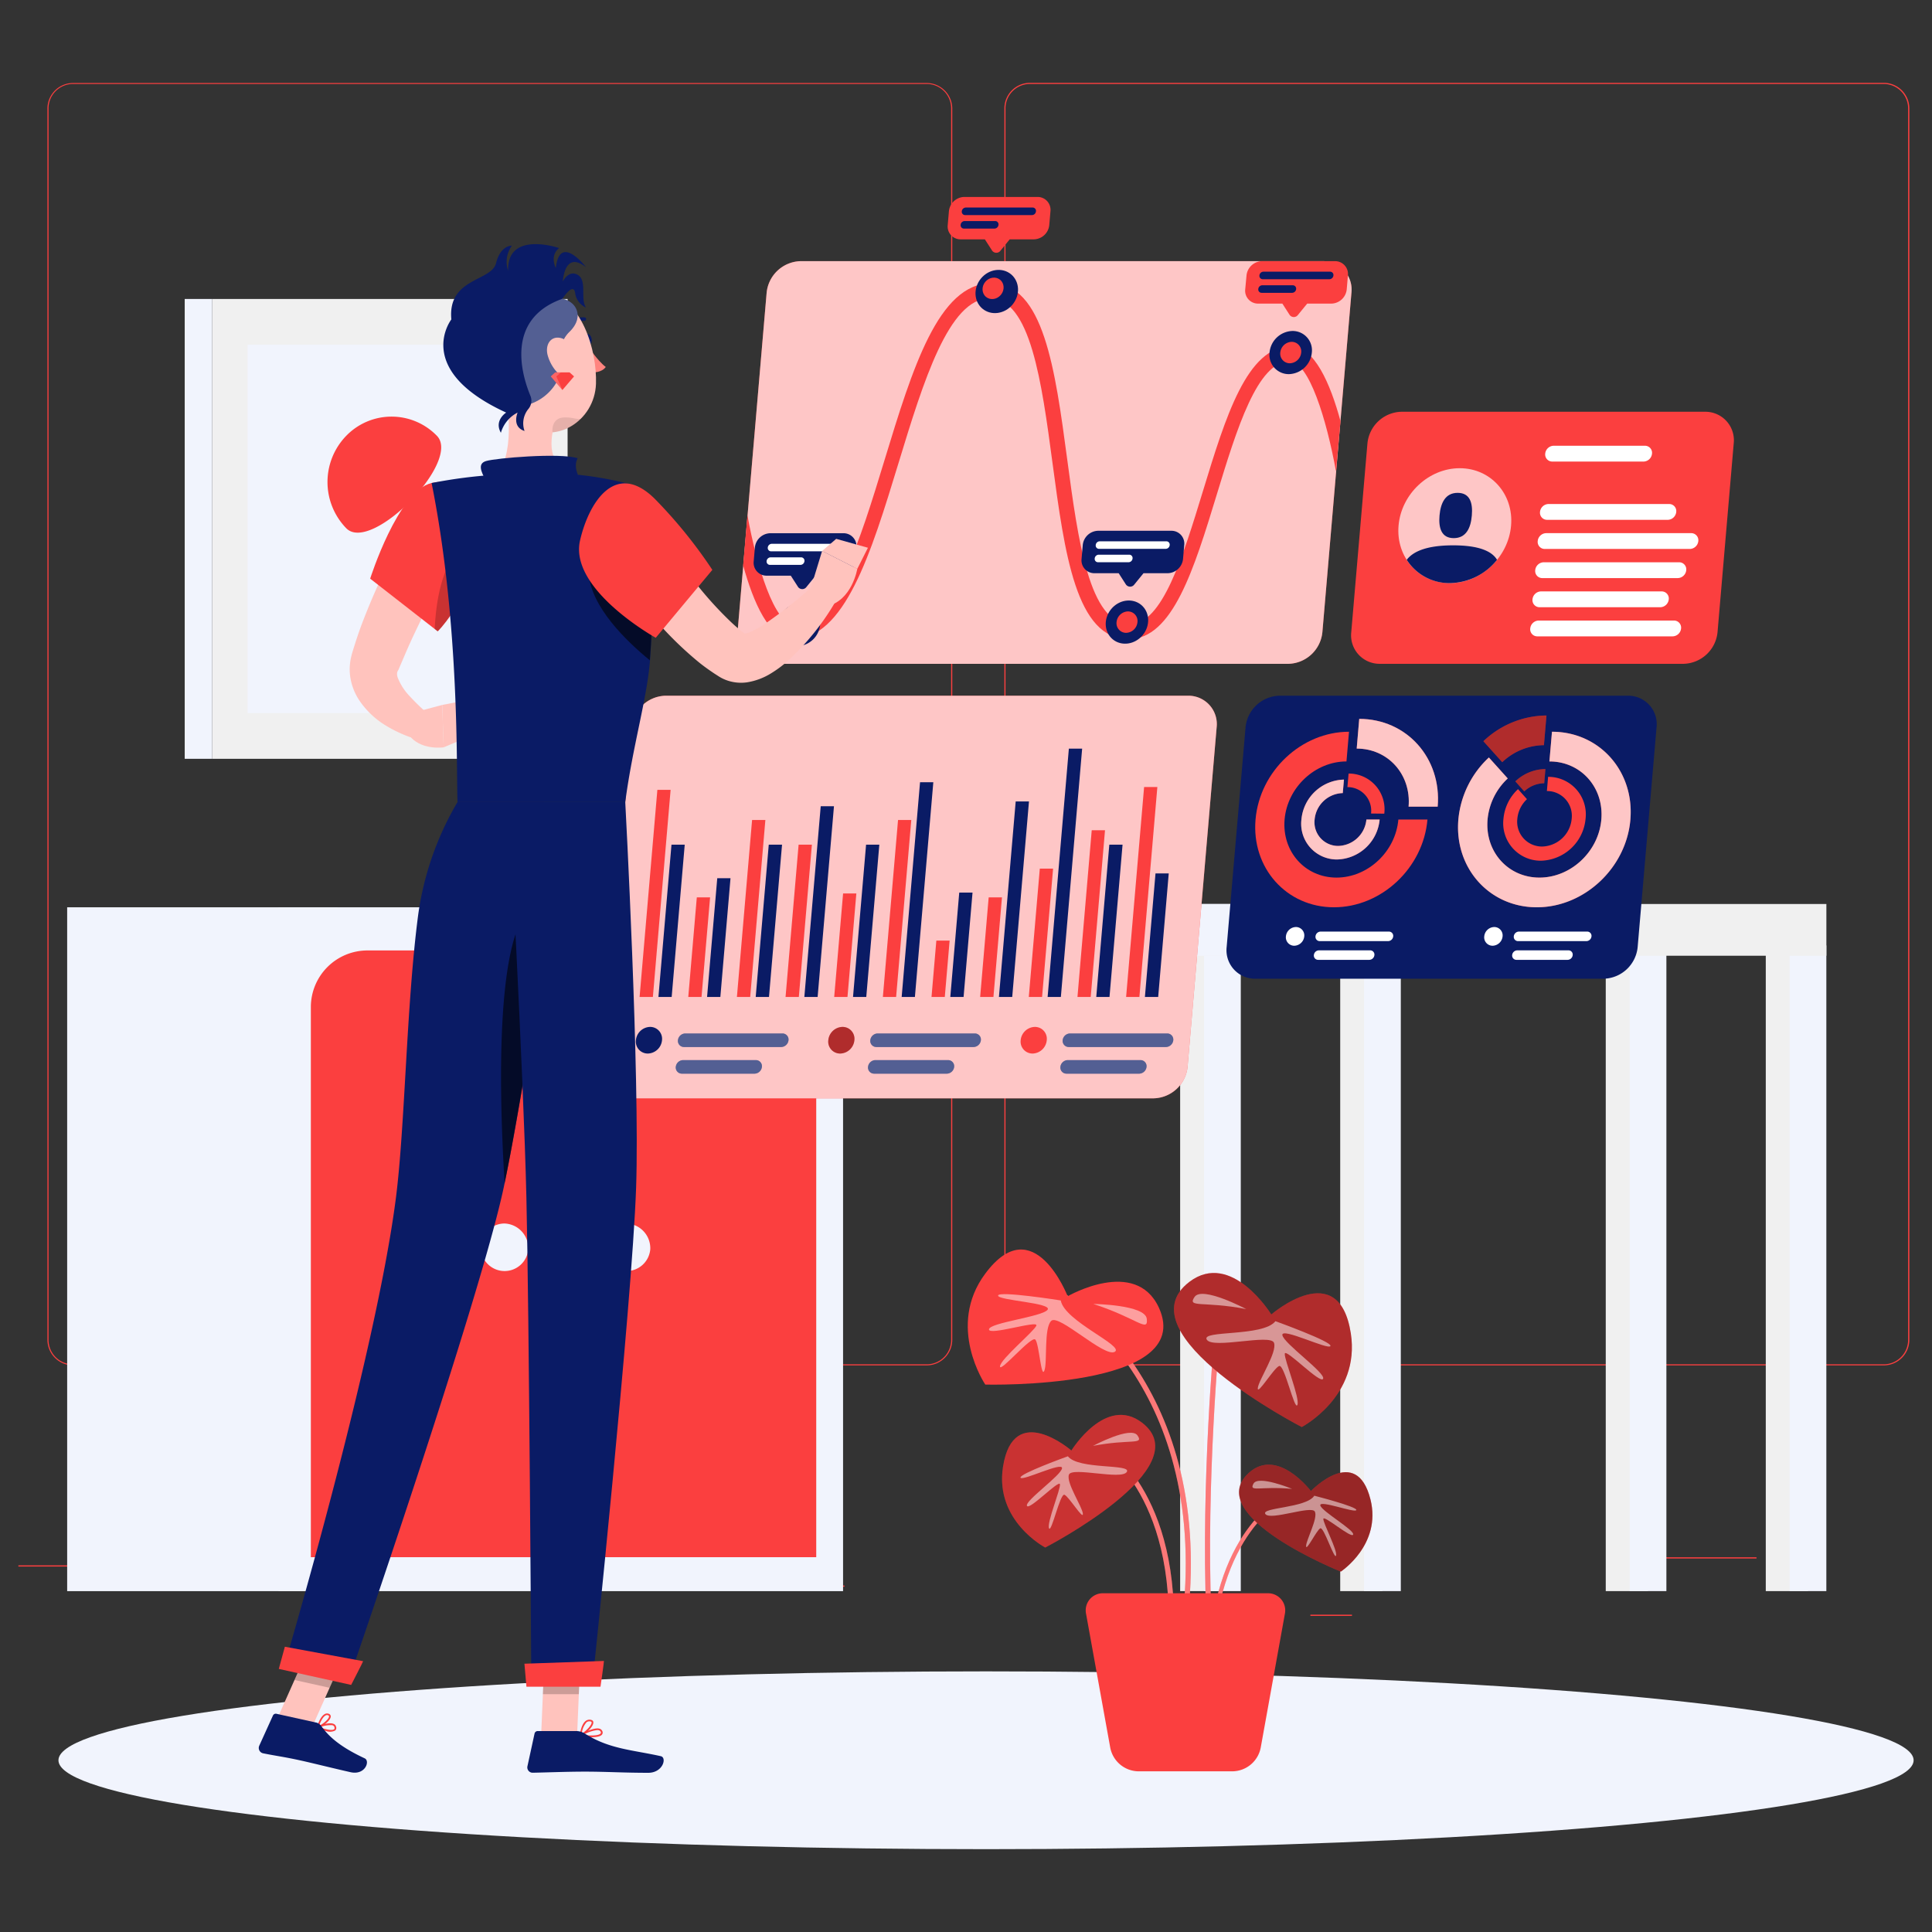 <svg xmlns="http://www.w3.org/2000/svg" id="Capa_1" data-name="Capa 1" viewBox="0 0 512 512"><rect x="0" y="0" width="512" height="512" fill="#333333" stroke="none"/><defs><style>.cls-1{fill:#fb3f3f;}.cls-2{fill:#f0f0f0;}.cls-3{fill:#f1f4fd;}.cls-12,.cls-4,.cls-8{opacity:0.3;}.cls-11,.cls-12,.cls-17,.cls-5{fill:#fff;}.cls-6{opacity:0.5;}.cls-17,.cls-7{opacity:0.2;}.cls-9{opacity:0.4;}.cls-10{fill:#0a1b65;}.cls-11{opacity:0.7;}.cls-13{fill:#ffc3bd;}.cls-14{fill:#ff847f;}.cls-15{opacity:0.6;}.cls-16{opacity:0.1;}</style></defs><rect class="cls-1" x="347.27" y="427.91" width="11.02" height="0.32"></rect><rect class="cls-1" x="441.16" y="412.7" width="24.33" height="0.32"></rect><rect class="cls-1" x="4.87" y="414.83" width="54.76" height="0.32"></rect><rect class="cls-1" x="70.92" y="414.83" width="8.03" height="0.32"></rect><rect class="cls-1" x="105.04" y="420.18" width="118.76" height="0.32"></rect><path class="cls-1" d="M245.67,361.84H19.26A6.79,6.79,0,0,1,12.57,355V28.81A6.79,6.79,0,0,1,19.26,22H245.67a6.79,6.79,0,0,1,6.69,6.86V355A6.79,6.79,0,0,1,245.67,361.84ZM19.26,22.25a6.49,6.49,0,0,0-6.4,6.56V355a6.49,6.49,0,0,0,6.4,6.56H245.67a6.48,6.48,0,0,0,6.39-6.56V28.81a6.48,6.48,0,0,0-6.39-6.56Z"></path><path class="cls-1" d="M499.27,361.84H272.87a6.79,6.79,0,0,1-6.7-6.86V28.81a6.79,6.79,0,0,1,6.7-6.86h226.4A6.79,6.79,0,0,1,506,28.81V355A6.79,6.79,0,0,1,499.27,361.84ZM272.87,22.25a6.49,6.49,0,0,0-6.4,6.56V355a6.49,6.49,0,0,0,6.4,6.56h226.4a6.49,6.49,0,0,0,6.4-6.56V28.81a6.49,6.49,0,0,0-6.4-6.56Z"></path><rect class="cls-2" x="56.24" y="79.23" width="94.18" height="121.86"></rect><rect class="cls-3" x="65.62" y="91.36" width="75.43" height="97.6"></rect><rect class="cls-3" x="48.95" y="79.23" width="7.29" height="121.86" transform="translate(105.19 280.32) rotate(180)"></rect><path class="cls-3" d="M114.31,141.66a22.37,22.37,0,0,1,0,31.17,21.27,21.27,0,0,1-30.53,0C75.35,164.23,105.88,133.06,114.31,141.66Z"></path><path class="cls-1" d="M91.77,140a17.58,17.58,0,0,1,0-24.52,16.73,16.73,0,0,1,24,0C122.42,122.21,98.4,146.74,91.77,140Z"></path><rect class="cls-2" x="425.54" y="250.55" width="11.19" height="171.11"></rect><rect class="cls-3" x="431.87" y="250.55" width="9.74" height="171.11"></rect><rect class="cls-2" x="312.75" y="250.55" width="11.19" height="171.11"></rect><rect class="cls-3" x="319.08" y="250.55" width="9.74" height="171.11"></rect><rect class="cls-2" x="467.95" y="250.55" width="11.19" height="171.11"></rect><rect class="cls-3" x="474.27" y="250.55" width="9.73" height="171.11"></rect><rect class="cls-2" x="355.17" y="250.55" width="11.19" height="171.11"></rect><rect class="cls-2" x="312.76" y="239.57" width="171.25" height="13.71"></rect><rect class="cls-3" x="312.76" y="239.57" width="48.73" height="13.71"></rect><rect class="cls-3" x="361.49" y="250.55" width="9.74" height="171.11"></rect><rect class="cls-3" x="17.8" y="240.44" width="71.64" height="181.23"></rect><rect class="cls-3" x="73.79" y="240.44" width="149.63" height="181.23"></rect><path class="cls-1" d="M168,251.88h33.31a15,15,0,0,1,15,15V412.67a0,0,0,0,1,0,0H153a0,0,0,0,1,0,0V266.86A15,15,0,0,1,168,251.88Z"></path><path class="cls-1" d="M97.36,251.88h33.31a15,15,0,0,1,15,15V412.67a0,0,0,0,1,0,0H82.38a0,0,0,0,1,0,0V266.86A15,15,0,0,1,97.36,251.88Z"></path><path class="cls-3" d="M140,331.05a6.3,6.3,0,1,1-6.28-6.81A6.56,6.56,0,0,1,140,331.05Z"></path><path class="cls-3" d="M172.33,331.05a6.3,6.3,0,1,1-6.28-6.81A6.56,6.56,0,0,1,172.33,331.05Z"></path><ellipse id="_Path_" data-name="&lt;Path&gt;" class="cls-3" cx="261.31" cy="466.49" rx="245.82" ry="23.56"></ellipse><path class="cls-1" d="M309.75,428.79c-.12-18.93-5.63-30.55-10.24-37-5-6.93-10-9.44-10.05-9.47l.59-1.25c.21.1,20.82,10.55,21.06,47.68Z"></path><path class="cls-1" d="M315.11,425.45l-1.36-.12c5.32-61.46-34.94-83.06-35.35-83.27l.61-1.24C279.43,341,320.5,363.06,315.11,425.45Z"></path><path class="cls-1" d="M319.65,427.74c-1.43-35,2.19-73.93,2.23-74.31l1.35.13c0,.39-3.65,39.22-2.22,74.12Z"></path><path class="cls-1" d="M322.33,429.78c2.35-14.93,8.09-23.42,12.48-27.91,4.76-4.85,9-6.21,9.07-6.22l-.32-1.06c-.17.05-17.69,5.74-22.3,35Z"></path><g class="cls-4"><path class="cls-5" d="M309.75,428.79c-.12-18.93-5.63-30.55-10.24-37-5-6.93-10-9.44-10.05-9.47l.59-1.25c.21.1,20.82,10.55,21.06,47.68Z"></path><path class="cls-5" d="M315.11,425.45l-1.36-.12c5.32-61.46-34.94-83.06-35.35-83.27l.61-1.24C279.43,341,320.5,363.06,315.11,425.45Z"></path><path class="cls-5" d="M319.65,427.74c-1.43-35,2.19-73.93,2.23-74.31l1.35.13c0,.39-3.65,39.22-2.22,74.12Z"></path><path class="cls-5" d="M322.33,429.78c2.35-14.93,8.09-23.42,12.48-27.91,4.76-4.85,9-6.21,9.07-6.22l-.32-1.06c-.17.05-17.69,5.74-22.3,35Z"></path></g><path class="cls-1" d="M282.94,343.52s-9-23.28-21.83-6c-10.45,14,0,29.41,0,29.41s56,1.45,46-20.4C300.92,333.12,282.94,343.52,282.94,343.52Z"></path><g class="cls-6"><path class="cls-5" d="M281.11,344.63s-16.51-2.61-16.61-1.3,14.48,1.92,13.12,3.77-15.4,3.42-15.53,5.19,13.14-2.53,12.56-1-9.5,8.86-9.64,10.8,8.35-8.23,9.36-7.09,1.53,10.37,2.39,8.25-.19-11.41,1.86-13.23,14.07,9.79,16.79,8.23S282.08,350.14,281.11,344.63Z"></path><path class="cls-5" d="M289.75,345.56s13.74.19,14.16,3.95S301.31,349.31,289.75,345.56Z"></path></g><path class="cls-1" d="M287.81,427.63,294.2,463a7.72,7.72,0,0,0,7.55,6.42h24.82a7.73,7.73,0,0,0,7.56-6.42l6.39-35.39a4.54,4.54,0,0,0-4.4-5.38H292.2A4.53,4.53,0,0,0,287.81,427.63Z"></path><path class="cls-1" d="M283.93,384.4s-15.39-13.34-18.13,4.35C263.58,403.1,277,410.11,277,410.11s41.23-21.25,25.61-33.12C293,369.69,283.93,384.4,283.93,384.4Z"></path><path class="cls-7" d="M283.93,384.4s-15.39-13.34-18.13,4.35C263.58,403.1,277,410.11,277,410.11s41.23-21.25,25.61-33.12C293,369.69,283.93,384.4,283.93,384.4Z"></path><g class="cls-6"><path class="cls-5" d="M283,385.93s-13,4.68-12.55,5.67,11.24-4.37,11-2.49-9.87,8.61-9.3,9.95,8.58-7.07,8.75-5.71S277.38,403.56,278,405s2.92-9.3,4.09-8.87,5.07,6.91,4.88,5-4.49-8.21-3.69-10.34,13.94,1.51,15.33-.71S285.83,389.55,283,385.93Z"></path><path class="cls-5" d="M289.66,383.17s10-5.34,11.78-2.77S299.48,381.29,289.66,383.17Z"></path></g><path class="cls-1" d="M336.91,348.35s17.89-15.5,21.07,5c2.59,16.68-13,24.83-13,24.83s-47.91-24.69-29.76-38.49C326.37,331.25,336.91,348.35,336.91,348.35Z"></path><path class="cls-8" d="M336.91,348.35s17.89-15.5,21.07,5c2.59,16.68-13,24.83-13,24.83s-47.91-24.69-29.76-38.49C326.37,331.25,336.91,348.35,336.91,348.35Z"></path><g class="cls-6"><path class="cls-5" d="M338,350.13s15.08,5.43,14.58,6.58-13.07-5.07-12.74-2.89,11.48,10,10.8,11.56-10-8.21-10.16-6.63,4.08,11.87,3.34,13.57S340.4,361.51,339,362s-5.89,8-5.67,5.85,5.22-9.54,4.29-12-16.2,1.75-17.81-.83S334.7,354.33,338,350.13Z"></path><path class="cls-5" d="M330.26,346.92s-11.67-6.2-13.69-3.22S318.85,344.73,330.26,346.92Z"></path></g><path class="cls-1" d="M347.4,395.15s12.07-12.62,15.79,2.22c3,12-7.86,19.12-7.86,19.12s-36.8-14.72-24.43-26.11C338.51,383.37,347.4,395.15,347.4,395.15Z"></path><path class="cls-9" d="M347.4,395.15s12.07-12.62,15.79,2.22c3,12-7.86,19.12-7.86,19.12s-36.8-14.72-24.43-26.11C338.51,383.37,347.4,395.15,347.4,395.15Z"></path><g class="cls-6"><path class="cls-5" d="M348.3,396.38s11.42,2.92,11.14,3.8-9.93-2.8-9.54-1.22,9.09,6.53,8.7,7.71-7.86-5.31-7.9-4.14,3.8,8.41,3.37,9.71-3.22-7.68-4.18-7.22-3.78,6.31-3.76,4.69,3.18-7.36,2.33-9.11-11.76,2.43-13.11.65S346.19,399.69,348.3,396.38Z"></path><path class="cls-5" d="M342.43,394.57s-9-3.72-10.25-1.38S333.92,393.78,342.43,394.57Z"></path></g><path class="cls-10" d="M425.05,259.37H332.62a7.55,7.55,0,0,1-7.54-8.44l5-58.13a9.27,9.27,0,0,1,9-8.43h92.43A7.54,7.54,0,0,1,439,192.8l-5,58.13A9.28,9.28,0,0,1,425.05,259.37Z"></path><path class="cls-1" d="M370.58,217.18c-.73,8.5-8.07,15.39-16.39,15.39s-14.48-6.89-13.76-15.39,8.07-15.39,16.4-15.39l.67-7.87c-12.58,0-23.67,10.42-24.77,23.26s8.2,23.26,20.78,23.26,23.68-10.41,24.78-23.26Z"></path><path class="cls-1" d="M381,213.77c1.1-12.85-8.21-23.26-20.79-23.26l-.67,7.87c8.32,0,14.48,6.89,13.75,15.39Z"></path><path class="cls-11" d="M381,213.77c1.1-12.85-8.21-23.26-20.79-23.26l-.67,7.87c8.32,0,14.48,6.89,13.75,15.39Z"></path><path class="cls-1" d="M362.11,217.18a7.7,7.7,0,0,1-7.46,7,6.27,6.27,0,0,1-6.26-7,7.69,7.69,0,0,1,7.46-7l.31-3.58a11.63,11.63,0,0,0-11.27,10.58,9.46,9.46,0,0,0,9.46,10.59,11.64,11.64,0,0,0,11.27-10.59Z"></path><path class="cls-11" d="M362.11,217.18a7.7,7.7,0,0,1-7.46,7,6.27,6.27,0,0,1-6.26-7,7.69,7.69,0,0,1,7.46-7l.31-3.58a11.63,11.63,0,0,0-11.27,10.58,9.46,9.46,0,0,0,9.46,10.59,11.64,11.64,0,0,0,11.27-10.59Z"></path><path class="cls-1" d="M366.85,215.63A9.47,9.47,0,0,0,357.39,205l-.31,3.59a6.26,6.26,0,0,1,6.26,7Z"></path><path class="cls-1" d="M411.29,193.92l-.68,7.87c8.33,0,14.48,6.89,13.76,15.39s-8.07,15.39-16.4,15.39-14.48-6.89-13.75-15.39a16.94,16.94,0,0,1,5.35-10.88l-5-5.56a25.63,25.63,0,0,0-8.09,16.44c-1.1,12.85,8.21,23.26,20.79,23.26S431,230,432.07,217.18,423.87,193.92,411.29,193.92Z"></path><path class="cls-11" d="M411.29,193.92l-.68,7.87c8.33,0,14.48,6.89,13.76,15.39s-8.07,15.39-16.4,15.39-14.48-6.89-13.75-15.39a16.94,16.94,0,0,1,5.35-10.88l-5-5.56a25.63,25.63,0,0,0-8.09,16.44c-1.1,12.85,8.21,23.26,20.79,23.26S431,230,432.07,217.18,423.87,193.92,411.29,193.92Z"></path><path class="cls-1" d="M393.11,196.43l5,5.56a16.22,16.22,0,0,1,11.05-4.51h0l.67-7.87h0A24.51,24.51,0,0,0,393.11,196.43Z"></path><path class="cls-8" d="M393.11,196.43l5,5.56a16.22,16.22,0,0,1,11.05-4.51h0l.67-7.87h0A24.51,24.51,0,0,0,393.11,196.43Z"></path><path class="cls-1" d="M410.26,205.87l-.32,3.76a6.57,6.57,0,0,1,6.57,7.36,8.08,8.08,0,0,1-7.83,7.35,6.57,6.57,0,0,1-6.57-7.35,8.13,8.13,0,0,1,2.55-5.2l-2.37-2.66a12.22,12.22,0,0,0-3.86,7.86,9.94,9.94,0,0,0,9.93,11.11A12.21,12.21,0,0,0,420.19,217,9.94,9.94,0,0,0,410.26,205.87Z"></path><path class="cls-1" d="M401.58,207.07l2.37,2.66a7.77,7.77,0,0,1,5.28-2.16h0l.32-3.76h0A11.72,11.72,0,0,0,401.58,207.07Z"></path><path class="cls-8" d="M401.58,207.07l2.37,2.66a7.77,7.77,0,0,1,5.28-2.16h0l.32-3.76h0A11.72,11.72,0,0,0,401.58,207.07Z"></path><path class="cls-5" d="M343,250.63h0a2.22,2.22,0,0,1-2.22-2.48h0a2.73,2.73,0,0,1,2.64-2.48h0a2.22,2.22,0,0,1,2.22,2.48h0A2.73,2.73,0,0,1,343,250.63Z"></path><path class="cls-5" d="M367.87,249.41H349.74a1.13,1.13,0,0,1-1.12-1.26h0a1.39,1.39,0,0,1,1.34-1.27h18.12a1.13,1.13,0,0,1,1.13,1.27h0A1.39,1.39,0,0,1,367.87,249.41Z"></path><path class="cls-5" d="M362.89,254.37H349.32a1.13,1.13,0,0,1-1.13-1.26h0a1.38,1.38,0,0,1,1.35-1.26H363.1a1.12,1.12,0,0,1,1.13,1.26h0A1.39,1.39,0,0,1,362.89,254.37Z"></path><path class="cls-5" d="M395.56,250.63h0a2.22,2.22,0,0,1-2.22-2.48h0a2.73,2.73,0,0,1,2.64-2.48h0a2.22,2.22,0,0,1,2.22,2.48h0A2.73,2.73,0,0,1,395.56,250.63Z"></path><path class="cls-5" d="M420.42,249.41H402.29a1.13,1.13,0,0,1-1.12-1.26h0a1.39,1.39,0,0,1,1.34-1.27h18.12a1.13,1.13,0,0,1,1.13,1.27h0A1.39,1.39,0,0,1,420.42,249.41Z"></path><path class="cls-5" d="M415.44,254.37H401.87a1.13,1.13,0,0,1-1.13-1.26h0a1.38,1.38,0,0,1,1.35-1.26h13.56a1.12,1.12,0,0,1,1.13,1.26h0A1.39,1.39,0,0,1,415.44,254.37Z"></path><path class="cls-1" d="M305.72,291.07H167.23a7.54,7.54,0,0,1-7.54-8.43l7.7-89.84a9.27,9.27,0,0,1,9-8.43h138.5a7.53,7.53,0,0,1,7.53,8.43l-7.69,89.84A9.27,9.27,0,0,1,305.72,291.07Z"></path><path class="cls-11" d="M305.72,291.07H167.23a7.54,7.54,0,0,1-7.54-8.43l7.7-89.84a9.27,9.27,0,0,1,9-8.43h138.5a7.53,7.53,0,0,1,7.53,8.43l-7.69,89.84A9.27,9.27,0,0,1,305.72,291.07Z"></path><polygon class="cls-1" points="173.02 264.21 169.5 264.21 174.21 209.32 177.72 209.32 173.02 264.21"></polygon><polygon class="cls-10" points="178 264.21 174.49 264.21 177.95 223.84 181.46 223.84 178 264.21"></polygon><polygon class="cls-1" points="185.91 264.21 182.4 264.21 184.66 237.82 188.18 237.82 185.91 264.21"></polygon><polygon class="cls-10" points="190.9 264.21 187.38 264.21 190.08 232.74 193.59 232.74 190.9 264.21"></polygon><polygon class="cls-1" points="198.81 264.21 195.29 264.21 199.31 217.31 202.83 217.31 198.81 264.21"></polygon><polygon class="cls-10" points="203.79 264.21 200.27 264.21 203.73 223.84 207.25 223.84 203.79 264.21"></polygon><polygon class="cls-1" points="211.7 264.21 208.18 264.21 211.64 223.84 215.16 223.84 211.7 264.21"></polygon><polygon class="cls-10" points="216.68 264.21 213.16 264.21 217.5 213.66 221.01 213.66 216.68 264.21"></polygon><polygon class="cls-1" points="224.59 264.21 221.07 264.21 223.43 236.77 226.94 236.77 224.59 264.21"></polygon><polygon class="cls-10" points="229.57 264.21 226.06 264.21 229.52 223.84 233.03 223.84 229.57 264.21"></polygon><polygon class="cls-1" points="237.48 264.21 233.97 264.21 237.99 217.31 241.5 217.31 237.48 264.21"></polygon><polygon class="cls-10" points="242.46 264.21 238.95 264.21 243.82 207.3 247.34 207.3 242.46 264.21"></polygon><polygon class="cls-1" points="250.38 264.21 246.86 264.21 248.14 249.27 251.66 249.27 250.38 264.21"></polygon><polygon class="cls-10" points="255.36 264.21 251.84 264.21 254.21 236.55 257.73 236.55 255.36 264.21"></polygon><polygon class="cls-1" points="263.27 264.21 259.75 264.21 262.01 237.82 265.53 237.82 263.27 264.21"></polygon><polygon class="cls-10" points="268.25 264.21 264.73 264.21 269.17 212.39 272.69 212.39 268.25 264.21"></polygon><polygon class="cls-1" points="276.16 264.21 272.64 264.21 275.56 230.19 279.08 230.19 276.16 264.21"></polygon><polygon class="cls-10" points="281.14 264.21 277.63 264.21 283.26 198.4 286.78 198.4 281.14 264.21"></polygon><polygon class="cls-1" points="289.05 264.21 285.54 264.21 289.32 220.02 292.84 220.02 289.05 264.21"></polygon><polygon class="cls-10" points="294.03 264.21 290.52 264.21 293.98 223.84 297.49 223.84 294.03 264.21"></polygon><polygon class="cls-1" points="301.95 264.21 298.43 264.21 303.2 208.57 306.71 208.57 301.95 264.21"></polygon><polygon class="cls-10" points="306.93 264.21 303.41 264.21 306.22 231.47 309.73 231.47 306.93 264.21"></polygon><path class="cls-10" d="M171.68,279.2h0a3.16,3.16,0,0,1-3.16-3.53h0a3.88,3.88,0,0,1,3.76-3.53h0a3.16,3.16,0,0,1,3.16,3.53h0A3.88,3.88,0,0,1,171.68,279.2Z"></path><path class="cls-10" d="M207.05,277.47H181.26a1.61,1.61,0,0,1-1.6-1.8h0a2,2,0,0,1,1.91-1.79h25.78a1.6,1.6,0,0,1,1.61,1.79h0A2,2,0,0,1,207.05,277.47Z"></path><path class="cls-10" d="M200,284.53h-19.3a1.62,1.62,0,0,1-1.61-1.8h0a2,2,0,0,1,1.91-1.79h19.31a1.6,1.6,0,0,1,1.6,1.79h0A2,2,0,0,1,200,284.53Z"></path><path class="cls-12" d="M207.05,277.47H181.26a1.61,1.61,0,0,1-1.6-1.8h0a2,2,0,0,1,1.91-1.79h25.78a1.6,1.6,0,0,1,1.61,1.79h0A2,2,0,0,1,207.05,277.47Z"></path><path class="cls-12" d="M200,284.53h-19.3a1.62,1.62,0,0,1-1.61-1.8h0a2,2,0,0,1,1.91-1.79h19.31a1.6,1.6,0,0,1,1.6,1.79h0A2,2,0,0,1,200,284.53Z"></path><path class="cls-1" d="M222.66,279.2h0a3.15,3.15,0,0,1-3.15-3.53h0a3.88,3.88,0,0,1,3.76-3.53h0a3.15,3.15,0,0,1,3.15,3.53h0A3.88,3.88,0,0,1,222.66,279.2Z"></path><path class="cls-8" d="M222.66,279.2h0a3.15,3.15,0,0,1-3.15-3.53h0a3.88,3.88,0,0,1,3.76-3.53h0a3.15,3.15,0,0,1,3.15,3.53h0A3.88,3.88,0,0,1,222.66,279.2Z"></path><path class="cls-10" d="M258,277.47H232.25a1.61,1.61,0,0,1-1.61-1.8h0a2,2,0,0,1,1.91-1.79h25.79a1.6,1.6,0,0,1,1.6,1.79h0A2,2,0,0,1,258,277.47Z"></path><path class="cls-10" d="M250.94,284.53h-19.3a1.61,1.61,0,0,1-1.6-1.8h0a2,2,0,0,1,1.91-1.79h19.3a1.61,1.61,0,0,1,1.61,1.79h0A2,2,0,0,1,250.94,284.53Z"></path><path class="cls-12" d="M258,277.47H232.25a1.61,1.61,0,0,1-1.61-1.8h0a2,2,0,0,1,1.91-1.79h25.79a1.6,1.6,0,0,1,1.6,1.79h0A2,2,0,0,1,258,277.47Z"></path><path class="cls-12" d="M250.94,284.53h-19.3a1.61,1.61,0,0,1-1.6-1.8h0a2,2,0,0,1,1.91-1.79h19.3a1.61,1.61,0,0,1,1.61,1.79h0A2,2,0,0,1,250.94,284.53Z"></path><path class="cls-1" d="M273.64,279.2h0a3.16,3.16,0,0,1-3.15-3.53h0a3.88,3.88,0,0,1,3.76-3.53h0a3.15,3.15,0,0,1,3.15,3.53h0A3.88,3.88,0,0,1,273.64,279.2Z"></path><path class="cls-10" d="M309,277.47H283.23a1.62,1.62,0,0,1-1.61-1.8h0a2,2,0,0,1,1.92-1.79h25.78a1.61,1.61,0,0,1,1.61,1.79h0A2,2,0,0,1,309,277.47Z"></path><path class="cls-10" d="M301.93,284.53H282.62a1.61,1.61,0,0,1-1.6-1.8h0a2,2,0,0,1,1.91-1.79h19.31a1.6,1.6,0,0,1,1.6,1.79h0A2,2,0,0,1,301.93,284.53Z"></path><path class="cls-12" d="M309,277.47H283.23a1.62,1.62,0,0,1-1.61-1.8h0a2,2,0,0,1,1.92-1.79h25.78a1.61,1.61,0,0,1,1.61,1.79h0A2,2,0,0,1,309,277.47Z"></path><path class="cls-12" d="M301.93,284.53H282.62a1.61,1.61,0,0,1-1.6-1.8h0a2,2,0,0,1,1.91-1.79h19.31a1.6,1.6,0,0,1,1.6,1.79h0A2,2,0,0,1,301.93,284.53Z"></path><path class="cls-1" d="M446.16,175.92H365.64a7.55,7.55,0,0,1-7.54-8.43l4.28-49.93a9.28,9.28,0,0,1,9-8.44h80.53a7.56,7.56,0,0,1,7.54,8.44l-4.28,49.93A9.29,9.29,0,0,1,446.16,175.92Z"></path><path class="cls-1" d="M400.45,139.3c-.72,8.41-8,15.23-16.21,15.23s-14.33-6.82-13.61-15.23,8-15.22,16.21-15.22S401.17,130.9,400.45,139.3Z"></path><path class="cls-11" d="M400.45,139.3c-.72,8.41-8,15.23-16.21,15.23s-14.33-6.82-13.61-15.23,8-15.22,16.21-15.22S401.17,130.9,400.45,139.3Z"></path><path class="cls-10" d="M390.05,136.61c-.28,3.34-1.53,6-4.8,6s-4.05-2.7-3.76-6,1.53-6,4.8-6S390.34,133.28,390.05,136.61Z"></path><path class="cls-10" d="M385.09,144.52c-6.84,0-10.54,1.55-12.29,3.83a13.39,13.39,0,0,0,11.44,6.18,16.28,16.28,0,0,0,12.49-6.18C395.37,146.07,391.93,144.52,385.09,144.52Z"></path><path class="cls-5" d="M435.57,122.32h-24.2a1.88,1.88,0,0,1-1.87-2.1h0a2.3,2.3,0,0,1,2.23-2.09h24.2a1.87,1.87,0,0,1,1.87,2.09h0A2.31,2.31,0,0,1,435.57,122.32Z"></path><path class="cls-5" d="M442,137.76h-32a1.88,1.88,0,0,1-1.88-2.1h0a2.31,2.31,0,0,1,2.23-2.09h32a1.87,1.87,0,0,1,1.87,2.09h0A2.31,2.31,0,0,1,442,137.76Z"></path><path class="cls-5" d="M447.84,145.48H409.38a1.87,1.87,0,0,1-1.87-2.09h0a2.31,2.31,0,0,1,2.23-2.1H448.2a1.88,1.88,0,0,1,1.87,2.1h0A2.31,2.31,0,0,1,447.84,145.48Z"></path><path class="cls-5" d="M444.59,153.2H408.72a1.87,1.87,0,0,1-1.87-2.09h0a2.31,2.31,0,0,1,2.23-2.1H445a1.88,1.88,0,0,1,1.87,2.1h0A2.31,2.31,0,0,1,444.59,153.2Z"></path><path class="cls-5" d="M440,160.92h-32a1.87,1.87,0,0,1-1.87-2.09h0a2.31,2.31,0,0,1,2.23-2.1h32a1.88,1.88,0,0,1,1.88,2.1h0A2.31,2.31,0,0,1,440,160.92Z"></path><path class="cls-5" d="M443.26,168.64H407.4a1.87,1.87,0,0,1-1.87-2.09h0a2.31,2.31,0,0,1,2.23-2.1h35.86a1.88,1.88,0,0,1,1.88,2.1h0A2.3,2.3,0,0,1,443.26,168.64Z"></path><path class="cls-1" d="M341.46,175.92H203a7.55,7.55,0,0,1-7.54-8.43l7.7-89.84a9.28,9.28,0,0,1,9-8.44H350.6a7.55,7.55,0,0,1,7.54,8.44l-7.69,89.84A9.29,9.29,0,0,1,341.46,175.92Z"></path><path class="cls-11" d="M341.46,175.92H203a7.55,7.55,0,0,1-7.54-8.43l7.7-89.84a9.28,9.28,0,0,1,9-8.44H350.6a7.55,7.55,0,0,1,7.54,8.44l-7.69,89.84A9.29,9.29,0,0,1,341.46,175.92Z"></path><path class="cls-1" d="M355.24,111.58c-2.69-9.89-6.93-19.79-13.1-19.79-11.65,0-17.33,18.64-23.35,38.36-5.29,17.33-10.76,35.26-19.3,35.26-10.82,0-13.79-22.17-16.66-43.61-3.21-24-6.25-46.72-20.19-46.72s-20.86,22.69-28.19,46.72c-6.54,21.44-13.31,43.61-24.13,43.61-5.07,0-9.78-15.27-12.24-28.85l-1.14,13.26c2.7,9.81,6.91,19.56,13,19.56,13.94,0,20.86-22.69,28.19-46.71,6.54-21.44,13.31-43.61,24.13-43.61s13.8,22.17,16.66,43.61c3.22,24,6.25,46.71,20.19,46.71,11.65,0,17.34-18.63,23.36-38.36,5.29-17.33,10.76-35.26,19.29-35.26,5.1,0,9.84,15.5,12.29,29.16Z"></path><ellipse class="cls-10" cx="263.17" cy="76.41" rx="5.92" ry="5.42" transform="matrix(0.64, -0.77, 0.77, 0.64, 36.89, 230.99)"></ellipse><ellipse class="cls-1" cx="263.17" cy="76.41" rx="2.94" ry="2.69" transform="translate(36.9 231) rotate(-50.53)"></ellipse><path class="cls-1" d="M275,52.19H255.53A4.2,4.2,0,0,0,251.47,56l-.31,3.62a3.41,3.41,0,0,0,3.41,3.81H261l1.93,3a1.37,1.37,0,0,0,2.21,0l2.44-3H274a4.2,4.2,0,0,0,4.07-3.81l.31-3.62A3.42,3.42,0,0,0,275,52.19Z"></path><path class="cls-10" d="M273.44,57H255.78a.88.88,0,0,1-.89-1h0A1.09,1.09,0,0,1,256,55h17.66a.88.88,0,0,1,.88,1h0A1.08,1.08,0,0,1,273.44,57Z"></path><path class="cls-10" d="M263.55,60.58h-8.08a.88.88,0,0,1-.89-1h0a1.09,1.09,0,0,1,1.06-1h8.08a.88.88,0,0,1,.89,1h0A1.09,1.09,0,0,1,263.55,60.58Z"></path><ellipse class="cls-10" cx="298.66" cy="164.87" rx="5.92" ry="5.42" transform="translate(-18.47 290.61) rotate(-50.53)"></ellipse><path class="cls-1" d="M301.44,164.87a3.12,3.12,0,0,1-3,2.84,2.55,2.55,0,0,1-2.54-2.84,3.13,3.13,0,0,1,3-2.84A2.54,2.54,0,0,1,301.44,164.87Z"></path><path class="cls-10" d="M310.44,140.66H291a4.19,4.19,0,0,0-4.06,3.81l-.31,3.62a3.41,3.41,0,0,0,3.41,3.82h6.42l1.93,3a1.37,1.37,0,0,0,2.21,0l2.44-3h6.42a4.2,4.2,0,0,0,4.06-3.82l.31-3.62A3.4,3.4,0,0,0,310.44,140.66Z"></path><path class="cls-5" d="M308.93,145.45H291.26a.88.88,0,0,1-.88-1h0a1.08,1.08,0,0,1,1.05-1H309.1a.88.88,0,0,1,.88,1h0A1.08,1.08,0,0,1,308.93,145.45Z"></path><path class="cls-5" d="M299,149H291a.88.88,0,0,1-.89-1h0a1.09,1.09,0,0,1,1.06-1h8.08a.88.88,0,0,1,.89,1h0A1.09,1.09,0,0,1,299,149Z"></path><path class="cls-10" d="M347.65,93.43a6.29,6.29,0,0,1-6.09,5.72,5.12,5.12,0,0,1-5.12-5.72,6.29,6.29,0,0,1,6.1-5.72A5.12,5.12,0,0,1,347.65,93.43Z"></path><path class="cls-1" d="M344.83,93.43a3.12,3.12,0,0,1-3,2.84,2.54,2.54,0,0,1-2.54-2.84,3.13,3.13,0,0,1,3-2.84A2.54,2.54,0,0,1,344.83,93.43Z"></path><path class="cls-1" d="M353.83,69.21H334.41A4.21,4.21,0,0,0,330.34,73L330,76.65a3.41,3.41,0,0,0,3.42,3.81h6.42l1.93,3a1.36,1.36,0,0,0,2.2,0l2.45-3h6.42a4.19,4.19,0,0,0,4.06-3.81l.31-3.62A3.41,3.41,0,0,0,353.83,69.21Z"></path><path class="cls-10" d="M352.31,74H334.65a.89.89,0,0,1-.89-1h0a1.09,1.09,0,0,1,1.06-1h17.66a.88.88,0,0,1,.89,1h0A1.09,1.09,0,0,1,352.31,74Z"></path><path class="cls-10" d="M342.43,77.6h-8.09a.88.88,0,0,1-.88-1h0a1.08,1.08,0,0,1,1.05-1h8.09a.89.89,0,0,1,.89,1h0A1.09,1.09,0,0,1,342.43,77.6Z"></path><path class="cls-10" d="M217.35,165.52a6.28,6.28,0,0,1-6.09,5.72,5.12,5.12,0,0,1-5.11-5.72,6.29,6.29,0,0,1,6.09-5.72A5.11,5.11,0,0,1,217.35,165.52Z"></path><path class="cls-1" d="M214.54,165.52a3.14,3.14,0,0,1-3,2.85,2.54,2.54,0,0,1-2.54-2.85,3.12,3.12,0,0,1,3-2.84A2.55,2.55,0,0,1,214.54,165.52Z"></path><path class="cls-10" d="M223.54,141.31H204.12a4.2,4.2,0,0,0-4.07,3.82l-.31,3.61a3.42,3.42,0,0,0,3.41,3.82h6.42l1.93,3a1.37,1.37,0,0,0,2.21,0l2.44-3h6.42a4.2,4.2,0,0,0,4.07-3.82l.31-3.61A3.42,3.42,0,0,0,223.54,141.31Z"></path><path class="cls-5" d="M222,146.11H204.36a.89.89,0,0,1-.89-1h0a1.1,1.1,0,0,1,1.06-1h17.66a.89.89,0,0,1,.89,1h0A1.1,1.1,0,0,1,222,146.11Z"></path><path class="cls-5" d="M212.14,149.7h-8.09a.9.9,0,0,1-.89-1h0a1.1,1.1,0,0,1,1.06-1h8.09a.89.89,0,0,1,.88,1h0A1.09,1.09,0,0,1,212.14,149.7Z"></path><path class="cls-13" d="M123,143l-3.74,6.65-3.66,6.79c-2.41,4.54-4.72,9.12-6.82,13.71-1.05,2.31-2,4.6-3,6.91l-.17.42-.06.1a.58.58,0,0,0-.11.18,2.7,2.7,0,0,0-.17.38,2.67,2.67,0,0,0,.15,1.48,14.86,14.86,0,0,0,3.12,4.84,57.29,57.29,0,0,0,5.07,4.89l-3,6.61a30.79,30.79,0,0,1-4.19-1.51,32.56,32.56,0,0,1-4-2.07,22.56,22.56,0,0,1-7.3-6.92,15.42,15.42,0,0,1-2.29-6,13.91,13.91,0,0,1-.07-3.59,12.82,12.82,0,0,1,.3-1.77l.21-.86.16-.52c.83-2.71,1.7-5.39,2.71-8,2-5.19,4.19-10.21,6.61-15.1,1.21-2.44,2.46-4.86,3.79-7.24s2.62-4.71,4.14-7.13Z"></path><path class="cls-13" d="M110.38,188.63l6.81-1.81.39,11.23s-5.32.81-8.59-2.52Z"></path><polygon class="cls-13" points="126.85 184.93 125.31 194.78 117.58 198.05 117.19 186.82 126.85 184.93"></polygon><path class="cls-10" d="M155,90.1c.15.77.68,1.31,1.17,1.21s.76-.81.61-1.58-.67-1.31-1.17-1.2S154.87,89.34,155,90.1Z"></path><path class="cls-14" d="M155.63,91.43s2.59,4.08,4.9,5.82c-1.08,1.55-3.46,1.44-3.46,1.44Z"></path><path class="cls-10" d="M151.41,86.41a.42.42,0,0,1-.3-.12.47.47,0,0,1,0-.66,4.44,4.44,0,0,1,3.84-1.52.46.46,0,0,1-.15.91h0a3.53,3.53,0,0,0-3,1.24A.45.45,0,0,1,151.41,86.41Z"></path><path class="cls-13" d="M133.58,100.91c1.36,7.12,2.73,20.15-2.15,24.9,0,0,1.91,7.21,14.85,7.21,14.24,0,6.8-7.21,6.8-7.21-7.76-1.9-7.56-7.78-6.21-13.31Z"></path><path class="cls-10" d="M128.62,127.13c-1-2-2.18-4.24.19-4.95,2.61-.78,19.36-2.23,24.28-.76-1.51,2.74,1,6.12,1,6.12Z"></path><path class="cls-1" d="M86.45,458.75a3,3,0,0,0,2.37-.14.93.93,0,0,0,.22-1.07,1,1,0,0,0-.58-.67c-1.28-.63-4.24.6-4.36.65a.23.23,0,0,0-.14.21.21.21,0,0,0,.12.21A11.78,11.78,0,0,0,86.45,458.75ZM88,457.19a1.07,1.07,0,0,1,.27.09.61.61,0,0,1,.34.4c.12.41,0,.54-.08.58-.51.45-2.41,0-3.75-.51A7.34,7.34,0,0,1,88,457.19Z"></path><path class="cls-1" d="M84.13,458a.2.2,0,0,0,.11,0c1.08-.32,3.38-2,3.41-3.1a.73.73,0,0,0-.57-.74,1.21,1.21,0,0,0-1,.08c-1.28.66-2.08,3.35-2.11,3.47a.22.22,0,0,0,0,.23A.24.24,0,0,0,84.13,458Zm2.7-3.44.1,0c.28.1.27.24.27.3,0,.65-1.53,2-2.65,2.49.28-.77.91-2.31,1.73-2.73A.78.78,0,0,1,86.83,454.52Z"></path><path class="cls-1" d="M156.76,460.38c1.22,0,2.4-.17,2.8-.73a.89.89,0,0,0,0-1,1.12,1.12,0,0,0-.71-.54c-1.59-.44-4.92,1.5-5.06,1.58a.25.25,0,0,0-.11.24.25.25,0,0,0,.18.19A16.77,16.77,0,0,0,156.76,460.38Zm1.51-1.89a1.51,1.51,0,0,1,.44.06.65.65,0,0,1,.44.32c.16.28.1.43,0,.51-.44.63-2.85.64-4.62.38A10.16,10.16,0,0,1,158.27,458.49Z"></path><path class="cls-1" d="M153.88,460.11l.1,0c1.15-.53,3.42-2.63,3.25-3.73,0-.26-.22-.58-.84-.64a1.61,1.61,0,0,0-1.25.39c-1.21,1-1.47,3.64-1.48,3.75a.24.24,0,0,0,.09.21A.22.22,0,0,0,153.88,460.11Zm2.33-3.94h.13c.41.05.44.21.44.26.11.66-1.44,2.32-2.61,3a5.39,5.39,0,0,1,1.26-3A1.16,1.16,0,0,1,156.21,456.17Z"></path><polygon class="cls-13" points="143.41 459.88 152.94 459.88 153.88 437.36 144.36 437.36 143.41 459.88"></polygon><polygon class="cls-13" points="73.52 455.38 82.83 457.44 92.17 436.46 82.86 434.4 73.52 455.38"></polygon><path class="cls-10" d="M83.72,456.48l-10.46-2.31a.83.83,0,0,0-.93.47l-3.63,8a1.45,1.45,0,0,0,1,2c3.66.74,5.48.91,10.08,1.93,2.83.62,9.22,2.21,13.12,3.08s5.26-3,3.73-3.68c-6.83-3.19-9.68-6-11.53-8.61A2.32,2.32,0,0,0,83.72,456.48Z"></path><path class="cls-10" d="M152.87,458.75h-10.4a.84.84,0,0,0-.81.67l-1.88,8.64a1.41,1.41,0,0,0,1.37,1.73c3.75-.07,9.17-.29,13.89-.29,5.51,0,10.27.31,16.74.31,3.91,0,5-4,3.36-4.4-7.45-1.67-13.54-1.85-20-5.9A4.35,4.35,0,0,0,152.87,458.75Z"></path><path class="cls-1" d="M114.38,128c-8.92,2.08-16.28,25.35-16.28,25.35L116,167.31s6.58-6.34,9.51-18C128.59,137.14,123.51,125.87,114.38,128Z"></path><path class="cls-7" d="M122,145.11c-4.85,4.9-6.43,13.82-6.8,21.58l.79.62s6.58-6.34,9.51-18c.18-.73.34-1.46.47-2.17Z"></path><path class="cls-10" d="M167.73,128.51s7.31,7.31,4.55,46.15c-.73,10.27-4.57,22.75-6.58,37.89H121.25c-.35-8,.67-46.93-6.87-84.54a130.21,130.21,0,0,1,17.05-2.2c6.51-.32,15.93-.54,21.65,0A93.22,93.22,0,0,1,167.73,128.51Z"></path><path class="cls-15" d="M172.88,161c-.83-5.64-1.72-10.57-2.63-14.82L170,146,156,152c.67,8.84,9.85,17.79,16.23,23,0-.11,0-.24,0-.35C172.64,169.59,172.83,165.08,172.88,161Z"></path><polygon class="cls-7" points="153.88 437.37 153.4 448.98 143.87 448.98 144.35 437.37 153.88 437.37"></polygon><polygon class="cls-7" points="82.86 434.41 92.17 436.47 87.35 447.28 78.04 445.22 82.86 434.41"></polygon><path class="cls-13" d="M129.59,93.68c2.45,9.33,3.41,14.91,9,18.78,8.47,5.83,19-.86,19.35-10.74.3-8.89-3.75-22.64-13.55-24.52C134.79,75.35,127.14,84.36,129.59,93.68Z"></path><path class="cls-10" d="M150.23,212.55s-10.81,74.31-16.74,102.14C127,345.18,92.15,446,92.15,446L75.1,442.27s24.37-82.19,29.82-124.81c2.43-19,2.77-51.24,5.9-75a80.54,80.54,0,0,1,10.43-29.92Z"></path><path class="cls-1" d="M96.23,440.23c.08,0-3.17,6.29-3.17,6.29l-19.18-4.24,1.61-5.88Z"></path><path class="cls-15" d="M143.4,239c-12.5,2.51-11.18,50.09-9.67,74.56,3.6-17.3,8.88-50.59,12.48-74.21A4.21,4.21,0,0,0,143.4,239Z"></path><path class="cls-10" d="M165.7,212.55s3.91,72.7,2.87,102.35c-1.08,30.84-11.63,131.83-11.63,131.83H140.81s-.59-99.19-1.31-129.48c-.78-33-4.69-104.7-4.69-104.7Z"></path><path class="cls-1" d="M160.05,440.17c.07,0-.91,6.83-.91,6.83H139.51l-.53-6.1Z"></path><path class="cls-13" d="M172.43,137.38c1.46,2.32,3.13,4.94,4.8,7.35s3.39,4.88,5.18,7.22a97.86,97.86,0,0,0,11.35,12.93c1,.94,2,1.82,3.06,2.63l.78.6a1.88,1.88,0,0,0-.46-.16c-.34-.07-.5,0-.41,0a4.32,4.32,0,0,0,2.14-.5,25.77,25.77,0,0,0,3.27-1.74,115.52,115.52,0,0,0,13.7-10.83l5.56,4.58A67.1,67.1,0,0,1,208.93,175a29.89,29.89,0,0,1-4.45,3.35,17.2,17.2,0,0,1-6.54,2.48,11.31,11.31,0,0,1-5-.43,10.61,10.61,0,0,1-2.52-1.19l-1.12-.72c-1.49-1-2.9-2-4.24-3.1a94.66,94.66,0,0,1-14-14.31c-2-2.56-4-5.16-5.83-7.85s-3.58-5.33-5.3-8.37Z"></path><path class="cls-1" d="M153.72,143.21c-3,13,20.06,25.81,20.06,25.81l15-18a126.76,126.76,0,0,0-15.33-18.9C163,121.88,156,133.29,153.72,143.21Z"></path><path class="cls-13" d="M214.32,157.63,217.87,146l9.32,4.74s-1.36,8.47-8.15,9.94Z"></path><polygon class="cls-13" points="221.6 142.8 230.01 145.16 227.19 150.76 217.87 146.02 221.6 142.8"></polygon><path class="cls-10" d="M139.2,107.43A13,13,0,0,0,149,97.28s-2-5.57,1.92-9.37,2-8-1.92-8.73-9.84,4-9.84,4l-4.75,8.68,1.93,8.76Z"></path><path class="cls-12" d="M139.2,107.43A13,13,0,0,0,149,97.28s-2-5.57,1.92-9.37,2-8-1.92-8.73-9.84,4-9.84,4l-4.75,8.68,1.93,8.76Z"></path><path class="cls-13" d="M145.12,94.08a11,11,0,0,0,3.84,5.8c2.48,1.88,4.33,0,4.16-2.84-.16-2.57-1.64-6.66-4.37-7.42S144.41,91.28,145.12,94.08Z"></path><path class="cls-10" d="M140.54,104.83c-2.33-5.65-6.6-20.28,8.5-25.65,0,0-1.09-14.1,6.26-8.37,0,0-7-9.15-8,.22,0,0-1.73-3.2.87-5.29,0,0-13.83-4.74-13.51,6a7.23,7.23,0,0,1,1-6.64s-3-.19-4.21,4.66-12.86,3.85-11.84,14.89c0,0-10.31,13.3,14.53,24.69,0,0-3.27,2.06-1.4,5.35a8.72,8.72,0,0,1,4.43-5.35s-1.62,3.77,1.84,4.87a6,6,0,0,1,1-5.81A3.4,3.4,0,0,0,140.54,104.83Z"></path><path class="cls-16" d="M149.46,110.63c-3.29.15-3.1,3.44-3.05,3.94A12.42,12.42,0,0,0,154,111C152.8,111.2,151.52,110.53,149.46,110.63Z"></path><path class="cls-10" d="M147.79,77.76s1.7-6.38,4.9-5.12.93,6.44,2.61,8.87a4.88,4.88,0,0,1-2.88-3.87c-.47-3-3.38,1.54-3.38,1.54Z"></path><polygon class="cls-1" points="149.04 103.36 152.13 99.75 150.95 98.69 147.13 98.69 145.96 99.75 149.04 103.36"></polygon><polygon class="cls-17" points="148.62 98.69 147.13 98.69 145.96 99.75 149.04 103.36 147.44 99.75 148.62 98.69"></polygon></svg>